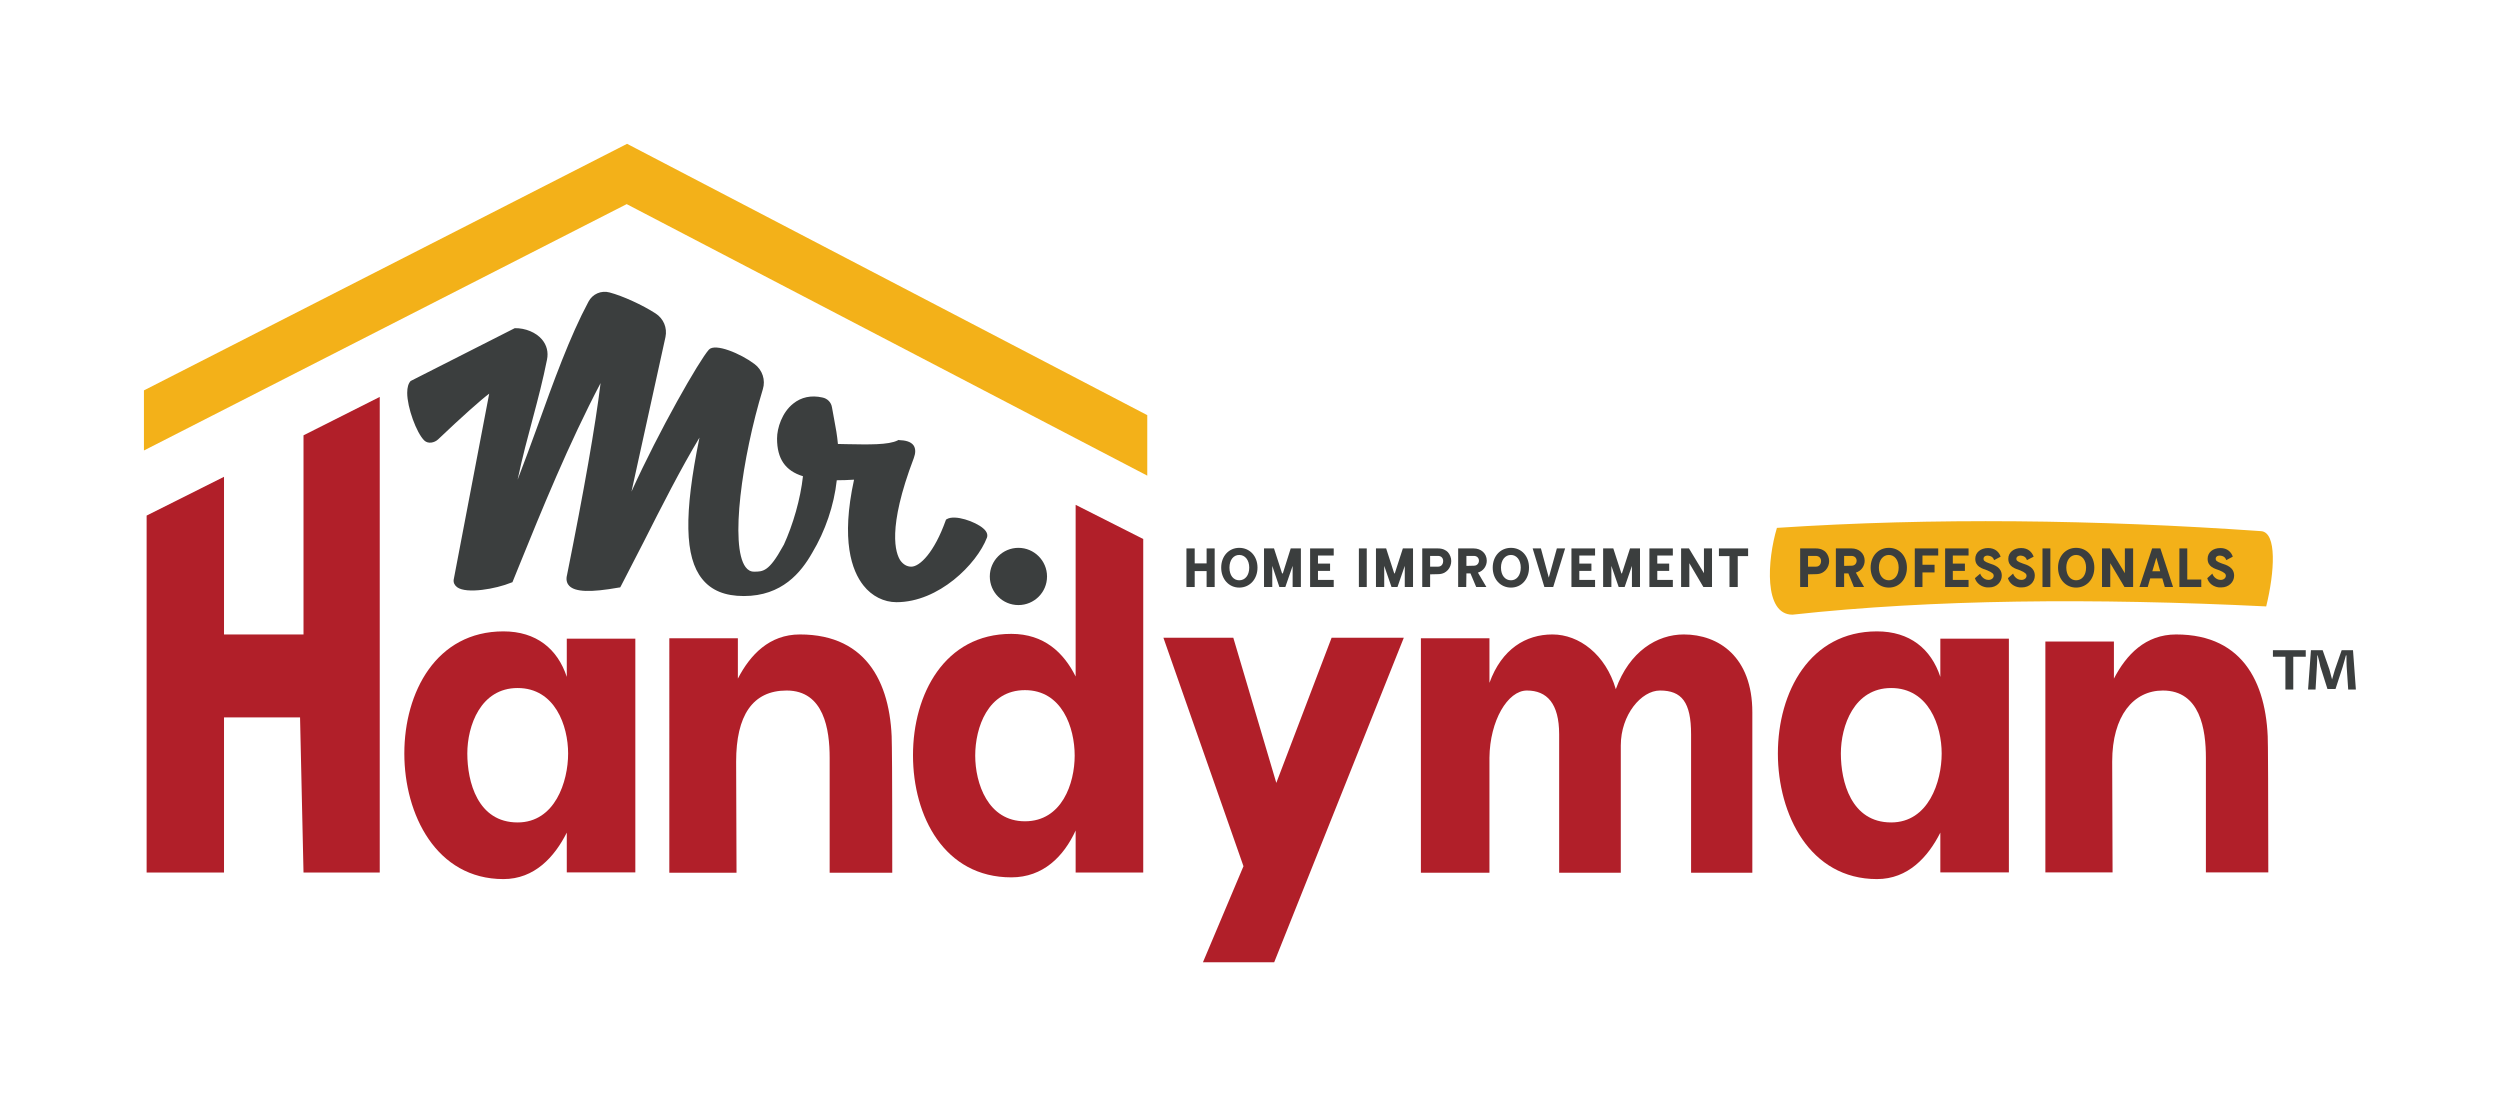 <svg version="1.2" xmlns="http://www.w3.org/2000/svg" viewBox="0 0 1296 576" width="165" height="73">
	<title>NEI-AllBrands-Logos-CMYK-NoTagline-2022_MRH-ai</title>
	<style>
		.s0 { fill: #f3b119 } 
		.s1 { fill: #b11f29 } 
		.s2 { fill: #3b3e3e } 
	</style>
	<g id="Master Layer">
		<g id="&lt;Group&gt;">
			<g id="&lt;Group&gt;">
				<path id="&lt;Path&gt;" class="s0" d="m930.5 320.1c-15.1 0-13.1-28.6-8.1-45.2 81.7-5.4 166.1-4.3 252.1 1.7 8.4 0.6 7.1 21.3 2.7 39.2-90.2-4.4-173.5-3.7-246.7 4.3z"/>
				<path id="&lt;Path&gt;" class="s1" d="m194.8 206.7v247.7h-39.7l-1.8-80.8h-39.6v80.8h-40.3v-185.9l40.3-20.2v82.1h41.4v-103.7z"/>
				<path id="&lt;Path&gt;" class="s1" d="m345.6 332.4h35.7v21c6.4-12.4 16.4-23 32.3-23 35.9 0 48.1 27 47.9 58.9 0 0.4 0.2 6 0.2 65.2h-32.6v-59.9c0-14.6-2.9-35-22.4-35-17.8 0-26.3 13.1-26.3 37 0 0.2 0.2 57.9 0.2 57.9h-35z"/>
				<path id="&lt;Compound Path&gt;" fill-rule="evenodd" class="s1" d="m592.4 280.7v173.7h-35.2v-21.9c-6.2 13.5-16.9 24.4-33.5 24.4-34.8 0-51.2-31.7-51.2-63.6 0-31.7 16.4-63.2 51.2-63.2 17.1 0 27.3 9.8 33.5 22.2v-89.4zm-35.7 112.8c0-14.6-6.6-34.1-25.9-34.1-19.3 0-25.9 19.5-25.9 34.1 0 14.4 6.6 34.2 25.9 34.2 19.3 0 25.9-19.8 25.9-34.2z"/>
				<path id="&lt;Path&gt;" class="s1" d="m737 332.4h35.7v23.2c6.4-17.7 19-25.2 32.8-25.2 13.9 0 27.7 10.4 33 28.5 7.1-19.7 21.5-28.5 35.4-28.5 18.2 0 35.7 11.7 35.7 40.5v83.6h-31.9v-72.1c0-16.8-4.9-22.8-16.2-22.8-9.7 0-20.4 12.6-20.4 28.6v66.3h-32.1v-72.1c0-16.1-6.4-22.8-16.8-22.8-10 0-19.3 15.7-19.5 35v59.9h-35.7z"/>
				<path id="&lt;Compound Path&gt;" fill-rule="evenodd" class="s1" d="m1043.2 332.6v121.7h-35.7v-20.7c-6.4 12.7-16.8 24.2-33 24.2-35 0-51.6-33.7-51.6-65.4 0-31.9 16.6-63.6 51.6-63.6 17.1 0 28.2 9.1 33 23.7v-19.9zm-35 59.8c0-14.4-6.8-34.1-26.3-34.1-19.3 0-26.2 19.7-26.2 34.1 0 14.6 5.3 35.9 26.2 35.9 19.5 0 26.3-21.3 26.3-35.9z"/>
				<path id="&lt;Compound Path&gt;" fill-rule="evenodd" class="s1" d="m327.9 332.6v121.7h-35.7v-20.7c-6.4 12.7-16.8 24.2-33 24.2-35 0-51.6-33.7-51.6-65.4 0-31.9 16.6-63.6 51.6-63.6 17.1 0 28.2 9.1 33 23.7v-19.9zm-35 59.8c0-14.4-6.8-34.1-26.3-34.1-19.3 0-26.2 19.7-26.2 34.1 0 14.6 5.3 35.9 26.2 35.9 19.5 0 26.3-21.3 26.3-35.9z"/>
				<path id="&lt;Path&gt;" class="s1" d="m1145.8 454.3v-59.7c0-14.6-2.9-35-22.4-35-15.3 0-26.4 13.1-26.4 37 0 0.2 0.1 37.1 0.2 57.7h-35v-120.2h35.7v19.3c6.4-12.4 16.4-23 32.4-23 35.9 0 48 27 47.8 58.9 0 0.4 0.2 20.3 0.2 65z"/>
				<path id="&lt;Path&gt;" class="s2" d="m614.9 285.6h4.3v7.8h6.2v-7.8h4.2v20.1h-4.2v-8.3h-6.2v8.3h-4.3z"/>
				<path id="&lt;Compound Path&gt;" fill-rule="evenodd" class="s2" d="m642.4 285.3c5.5 0 9.5 4.3 9.5 10.3 0 6-4 10.4-9.5 10.4-5.4 0-9.4-4.4-9.4-10.4 0-6 4-10.3 9.4-10.3zm-5.1 10.3c0 4.1 2.1 6.6 5.1 6.6 3 0 5.2-2.5 5.2-6.6 0-4-2.2-6.6-5.2-6.6-3 0-5.1 2.6-5.1 6.6z"/>
				<path id="&lt;Path&gt;" class="s2" d="m655.3 285.6h5.2l4.2 13h0.4l4.1-13h5.3v20.1h-4.3v-11l-3.8 11h-3.1l-3.7-11v11h-4.3z"/>
				<path id="&lt;Path&gt;" class="s2" d="m679.3 285.6h12.3v3.7h-8.2v4.2h6.3v3.8h-6.3v4.7h8.2v3.7h-12.3z"/>
				<path id="&lt;Path&gt;" class="s2" d="m704.7 285.6h4.1v20.1h-4.1z"/>
				<path id="&lt;Path&gt;" class="s2" d="m713.6 285.6h5.3l4.2 13h0.3l4.2-13h5.3v20.1h-4.3v-11l-3.8 11h-3.1l-3.8-11v11h-4.3z"/>
				<path id="&lt;Compound Path&gt;" fill-rule="evenodd" class="s2" d="m737.7 305.7v-20.1h8.2c2.6 0 4.2 1 5.1 1.9 1.1 1.2 1.8 2.9 1.8 4.7 0 3.3-2.4 6.8-6.8 6.8l-4.2 0.1v6.6zm4.1-16.2v5.6h4.1c2.2 0 2.7-1.9 2.7-2.9 0-1.7-1.1-2.7-2.7-2.7z"/>
				<path id="&lt;Compound Path&gt;" fill-rule="evenodd" class="s2" d="m756.4 305.7v-20.1h8.1c3.7 0 6.8 2.5 6.8 6.4 0 2.6-1.6 5.3-4.6 6.2l4.4 7.5h-5.3l-3-7.1h-2.1l-0.1 7.1zm4.3-11l3.9-0.1c3.4 0 3.6-5.1 0-5.1h-3.9z"/>
				<path id="&lt;Compound Path&gt;" fill-rule="evenodd" class="s2" d="m783.9 285.3c5.5 0 9.4 4.3 9.4 10.3 0 6-3.9 10.4-9.4 10.4-5.5 0-9.5-4.4-9.5-10.4 0-6 4-10.3 9.5-10.3zm-5.2 10.3c0 4.1 2.2 6.6 5.2 6.6 2.9 0 5.1-2.5 5.1-6.6 0-4-2.2-6.6-5.1-6.6-3 0-5.2 2.6-5.2 6.6z"/>
				<path id="&lt;Path&gt;" class="s2" d="m795.2 285.6h4.3l4.1 15.2 4.2-15.2h4.3l-6.2 20.1h-4.6z"/>
				<path id="&lt;Path&gt;" class="s2" d="m815.4 285.6h12.3v3.7h-8.2v4.2h6.3v3.8h-6.3v4.7h8.2v3.7h-12.3z"/>
				<path id="&lt;Path&gt;" class="s2" d="m831.9 285.6h5.3l4.2 13h0.3l4.2-13h5.2v20.1h-4.2v-11l-3.8 11h-3.1l-3.8-11v11h-4.3z"/>
				<path id="&lt;Path&gt;" class="s2" d="m856 285.6h12.2v3.7h-8.1v4.2h6.2v3.8h-6.2v4.7h8.1v3.7h-12.2z"/>
				<path id="&lt;Path&gt;" class="s2" d="m872.5 305.7v-20.1h4.1l7.8 12.9v-12.9h4.2v20.1h-4.5l-7.3-12.4v12.4z"/>
				<path id="&lt;Path&gt;" class="s2" d="m892.2 289.6v-4h15.2v4h-5.4v16.1h-4.3v-16.1z"/>
				<g id="&lt;Group&gt;">
					<path id="&lt;Compound Path&gt;" fill-rule="evenodd" class="s2" d="m934.5 305.7v-20.1h8.2c2.6 0 4.2 1 5.1 1.9 1.1 1.2 1.8 2.9 1.8 4.7 0 3.3-2.4 6.8-6.8 6.8l-4.2 0.1v6.6zm4.1-16.2v5.6h4.1c2.2 0 2.7-1.9 2.7-2.9 0-1.7-1.2-2.7-2.8-2.7z"/>
					<path id="&lt;Compound Path&gt;" fill-rule="evenodd" class="s2" d="m953.1 305.7v-20.1h8.2c3.7 0 6.8 2.5 6.8 6.4 0 2.6-1.6 5.3-4.6 6.2l4.3 7.5h-5.3l-2.9-7.1h-2.2v7.1zm4.3-11l3.9-0.1c3.4 0 3.6-5.1-0.1-5.1h-3.8z"/>
					<path id="&lt;Compound Path&gt;" fill-rule="evenodd" class="s2" d="m980.7 285.3c5.5 0 9.4 4.3 9.4 10.3 0 6-3.9 10.4-9.4 10.4-5.5 0-9.5-4.4-9.5-10.4 0-6 4-10.3 9.5-10.3zm-5.2 10.3c0 4.1 2.2 6.6 5.2 6.6 2.9 0 5.1-2.5 5.1-6.6 0-4-2.2-6.6-5.1-6.6-3 0-5.2 2.6-5.2 6.6z"/>
					<path id="&lt;Path&gt;" class="s2" d="m994.2 285.6h12.2v3.7h-8.2v4.8h6.3v4h-6.3v7.6h-4z"/>
					<path id="&lt;Path&gt;" class="s2" d="m1010 285.6h12.2v3.7h-8.2v4.2h6.3v3.8h-6.3v4.7h8.2v3.7h-12.2z"/>
					<path id="&lt;Path&gt;" class="s2" d="m1025.5 301.1l2.8-2.4c0 0.6 1.5 3.3 4.3 3.3 1.6 0 2.7-1 2.7-2.2 0-0.8-0.5-1.6-3.4-2.8-2.5-0.9-6.2-1.8-6.2-6 0-3.3 2.8-5.6 6.7-5.6 3.8 0 5.8 2.3 6.5 4.5l-3.4 1.8c-0.7-2.4-3.1-2.4-4.6-2.4h1.4c-1.5 0-2.3 0.7-2.3 1.7 0 0.8 0.2 1.4 3.1 2.4 2.5 0.8 6.4 2 6.4 6.4 0 3.3-2.7 6.1-6.5 6.1-0.4 0-1 0-1.3 0-2.8-0.3-5.3-2-6.2-4.8z"/>
					<path id="&lt;Path&gt;" class="s2" d="m1042.7 301.1l2.7-2.4c0.1 0.6 1.5 3.3 4.3 3.3 1.7 0 2.7-1 2.7-2.2 0-0.8-0.5-1.6-3.4-2.8-2.5-0.9-6.1-1.8-6.1-6 0-3.3 2.8-5.6 6.7-5.6 3.8 0 5.7 2.3 6.5 4.5l-3.5 1.8c-0.7-2.4-3-2.4-4.5-2.4h1.4c-1.5 0-2.4 0.7-2.4 1.7 0 0.8 0.3 1.4 3.2 2.4 2.5 0.8 6.4 2 6.4 6.4 0 3.3-2.8 6.1-6.6 6.1-0.3 0-0.9 0-1.3 0-2.8-0.3-5.3-2-6.1-4.8z"/>
					<path id="&lt;Path&gt;" class="s2" d="m1060.7 285.6h4.1v20.1h-4.1z"/>
					<path id="&lt;Compound Path&gt;" fill-rule="evenodd" class="s2" d="m1078.2 285.3c5.5 0 9.5 4.3 9.5 10.3 0 6-4 10.4-9.5 10.4-5.4 0-9.4-4.4-9.4-10.4 0-6 4-10.3 9.4-10.3zm-5.1 10.3c0 4.1 2.2 6.6 5.1 6.6 3 0 5.2-2.5 5.2-6.6 0-4-2.2-6.6-5.2-6.6-2.9 0-5.1 2.6-5.1 6.6z"/>
					<path id="&lt;Path&gt;" class="s2" d="m1091.7 305.7v-20.1h4.1l7.8 12.9v-12.9h4.3v20.1h-4.5l-7.4-12.4v12.4z"/>
					<path id="&lt;Compound Path&gt;" fill-rule="evenodd" class="s2" d="m1117.8 285.6h4.3l6.6 20.1h-4.3l-1.3-4.5h-6.3l-1.3 4.5h-4.3zm4.2 11.9l-2-7.1-2.1 7.1z"/>
					<path id="&lt;Path&gt;" class="s2" d="m1132 305.7v-20.1h4.1v16.2h7.3v3.9z"/>
					<path id="&lt;Path&gt;" class="s2" d="m1146.5 301.1l2.7-2.4c0 0.6 1.5 3.3 4.3 3.3 1.6 0 2.7-1 2.7-2.2 0-0.8-0.5-1.6-3.4-2.8-2.5-0.9-6.1-1.8-6.1-6 0-3.3 2.7-5.6 6.7-5.6 3.7 0 5.7 2.3 6.4 4.5l-3.4 1.8c-0.7-2.4-3-2.4-4.6-2.4h1.5c-1.6 0-2.4 0.7-2.4 1.7 0 0.8 0.3 1.4 3.1 2.4 2.5 0.8 6.5 2 6.5 6.4 0 3.3-2.8 6.1-6.6 6.1-0.3 0-1 0-1.3 0-2.8-0.3-5.3-2-6.1-4.8z"/>
				</g>
				<path id="&lt;Path&gt;" class="s1" d="m644.6 451.1l-41.7-119h36.4l22.4 75.6 28.8-75.6h37.6l-67.5 169h-37.1z"/>
				<path id="&lt;Path&gt;" class="s2" d="m511 280c-5.3 13.8-25.1 33.6-47.1 33.6-6.5 0-12.8-3.1-17.2-8.7-6.1-7.7-11.8-23.5-4.9-55.1-3.1 0.2-6.2 0.3-9 0.3-1.4 13-6 26.5-12.8 37.8-5.8 10.2-15.7 22.5-35.6 22.5-9.8 0-16.9-2.9-21.7-8.9-9.1-11.3-9.6-33.6-1.4-73.6-9.8 16.3-19.6 35.6-29.1 54.4-4 7.8-8 15.6-11.8 22.9l-0.4 0.7-0.8 0.1c-14.6 2.6-22.6 2.3-25.7-0.9-0.9-0.9-1.8-2.6-1.3-5.1l0.1-0.4c8.9-44.3 14.8-77.9 17.5-100.1-16.5 31.4-30.5 65.7-42.9 96.3l-3 7.4-0.6 0.2c-8 3.3-23.3 6-28.2 2.4-1.3-1-2-2.3-1.8-3.9l18.5-96.9c-4.3 3.2-14.3 12.1-26.6 23.8-1.9 1.8-5.2 2.5-7.2 0.6-4.1-4-8.9-17.2-8.9-24.8q0-4.3 1.8-6.2l0.4-0.2 53.8-27.3c5.5-0.1 11.1 2.2 14.2 5.9 2.5 3 3.4 6.6 2.6 10.5-2.1 10.5-4.6 20.1-7.3 30.2-2.7 10.1-5.5 20.4-8 32.3 3.4-8.8 6.7-17.8 9.9-26.6 8.9-24.8 17.4-48.2 27-66.1 2.1-4 6.6-6 11-4.8 6.8 1.8 17.1 6.5 23.9 10.9 4.2 2.7 6.2 7.5 5.2 12.3l-17.7 80.5c14.4-31.9 35.4-68.5 40.3-73.9 3.2-3.6 16.7 2.1 23.8 7.5 4.1 3.1 5.8 8.3 4.3 13.1-10.9 35.8-17.2 81.6-9 92.6 1.2 1.6 2.6 2.4 4.4 2.4 4.7 0 7.8 0 15-13.1l0.3-0.6h0.1c5-10.9 8.8-24.2 10.1-36-9.2-2.8-13.5-9.1-13.5-19.6 0-5.5 2.6-13.6 8.4-18.2 4.2-3.4 9.4-4.5 15.2-3.2 2.6 0.5 4.6 2.5 5 5.1 0.4 2.3 0.8 4.4 1.2 6.6 0.8 4.1 1.5 8.1 1.9 12.5q2.3 0 4.5 0.1c11.2 0.2 21.9 0.5 26.7-2l0.4-0.2 0.4 0.1c2.7 0.1 6 0.6 7.5 2.9q1.5 2.5 0 6.5c-14 36.8-9.5 49.6-6.9 53.4 1.5 2 3.4 3.1 5.6 3.1 4.5 0 12-7.5 17.9-24l0.2-0.5 0.5-0.3c4.2-2.4 14.7 1.3 18.8 4.8 2.4 2 2.4 3.8 2 4.9z"/>
				<path id="&lt;Path&gt;" class="s2" d="m542.3 300.2c0 8.3-6.7 14.9-14.9 14.9-8.2 0-14.9-6.6-14.9-14.9 0-8.2 6.7-14.9 14.9-14.9 8.2 0 14.9 6.7 14.9 14.9z"/>
				<path id="&lt;Path&gt;" class="s0" d="m594.5 247.7l-271.1-141.4-251.4 128.3v-31.3l251.6-128.4 270.9 141.3z"/>
			</g>
			<g id="&lt;Group&gt;">
				<path id="&lt;Compound Path&gt;" class="s2" d="m1197.8 338.6v3.4h-6.5v17.1h-4.1v-17.1h-6.5v-3.4zm22.1 20.5l-0.8-12.1c-0.1-1.5-0.1-3.5-0.1-5.7h-0.3c-0.5 1.8-1.1 4.2-1.7 6.1l-3.7 11.4h-4.2l-3.7-11.7c-0.3-1.6-0.9-4-1.4-5.8h-0.2c0 1.9-0.1 3.9-0.2 5.7l-0.7 12.1h-3.9l1.5-20.5h6.1l3.5 10c0.4 1.6 0.8 3.1 1.4 5.2 0.6-1.9 1-3.6 1.5-5.1l3.5-10.1h5.9l1.5 20.5z"/>
			</g>
		</g>
	</g>
</svg>